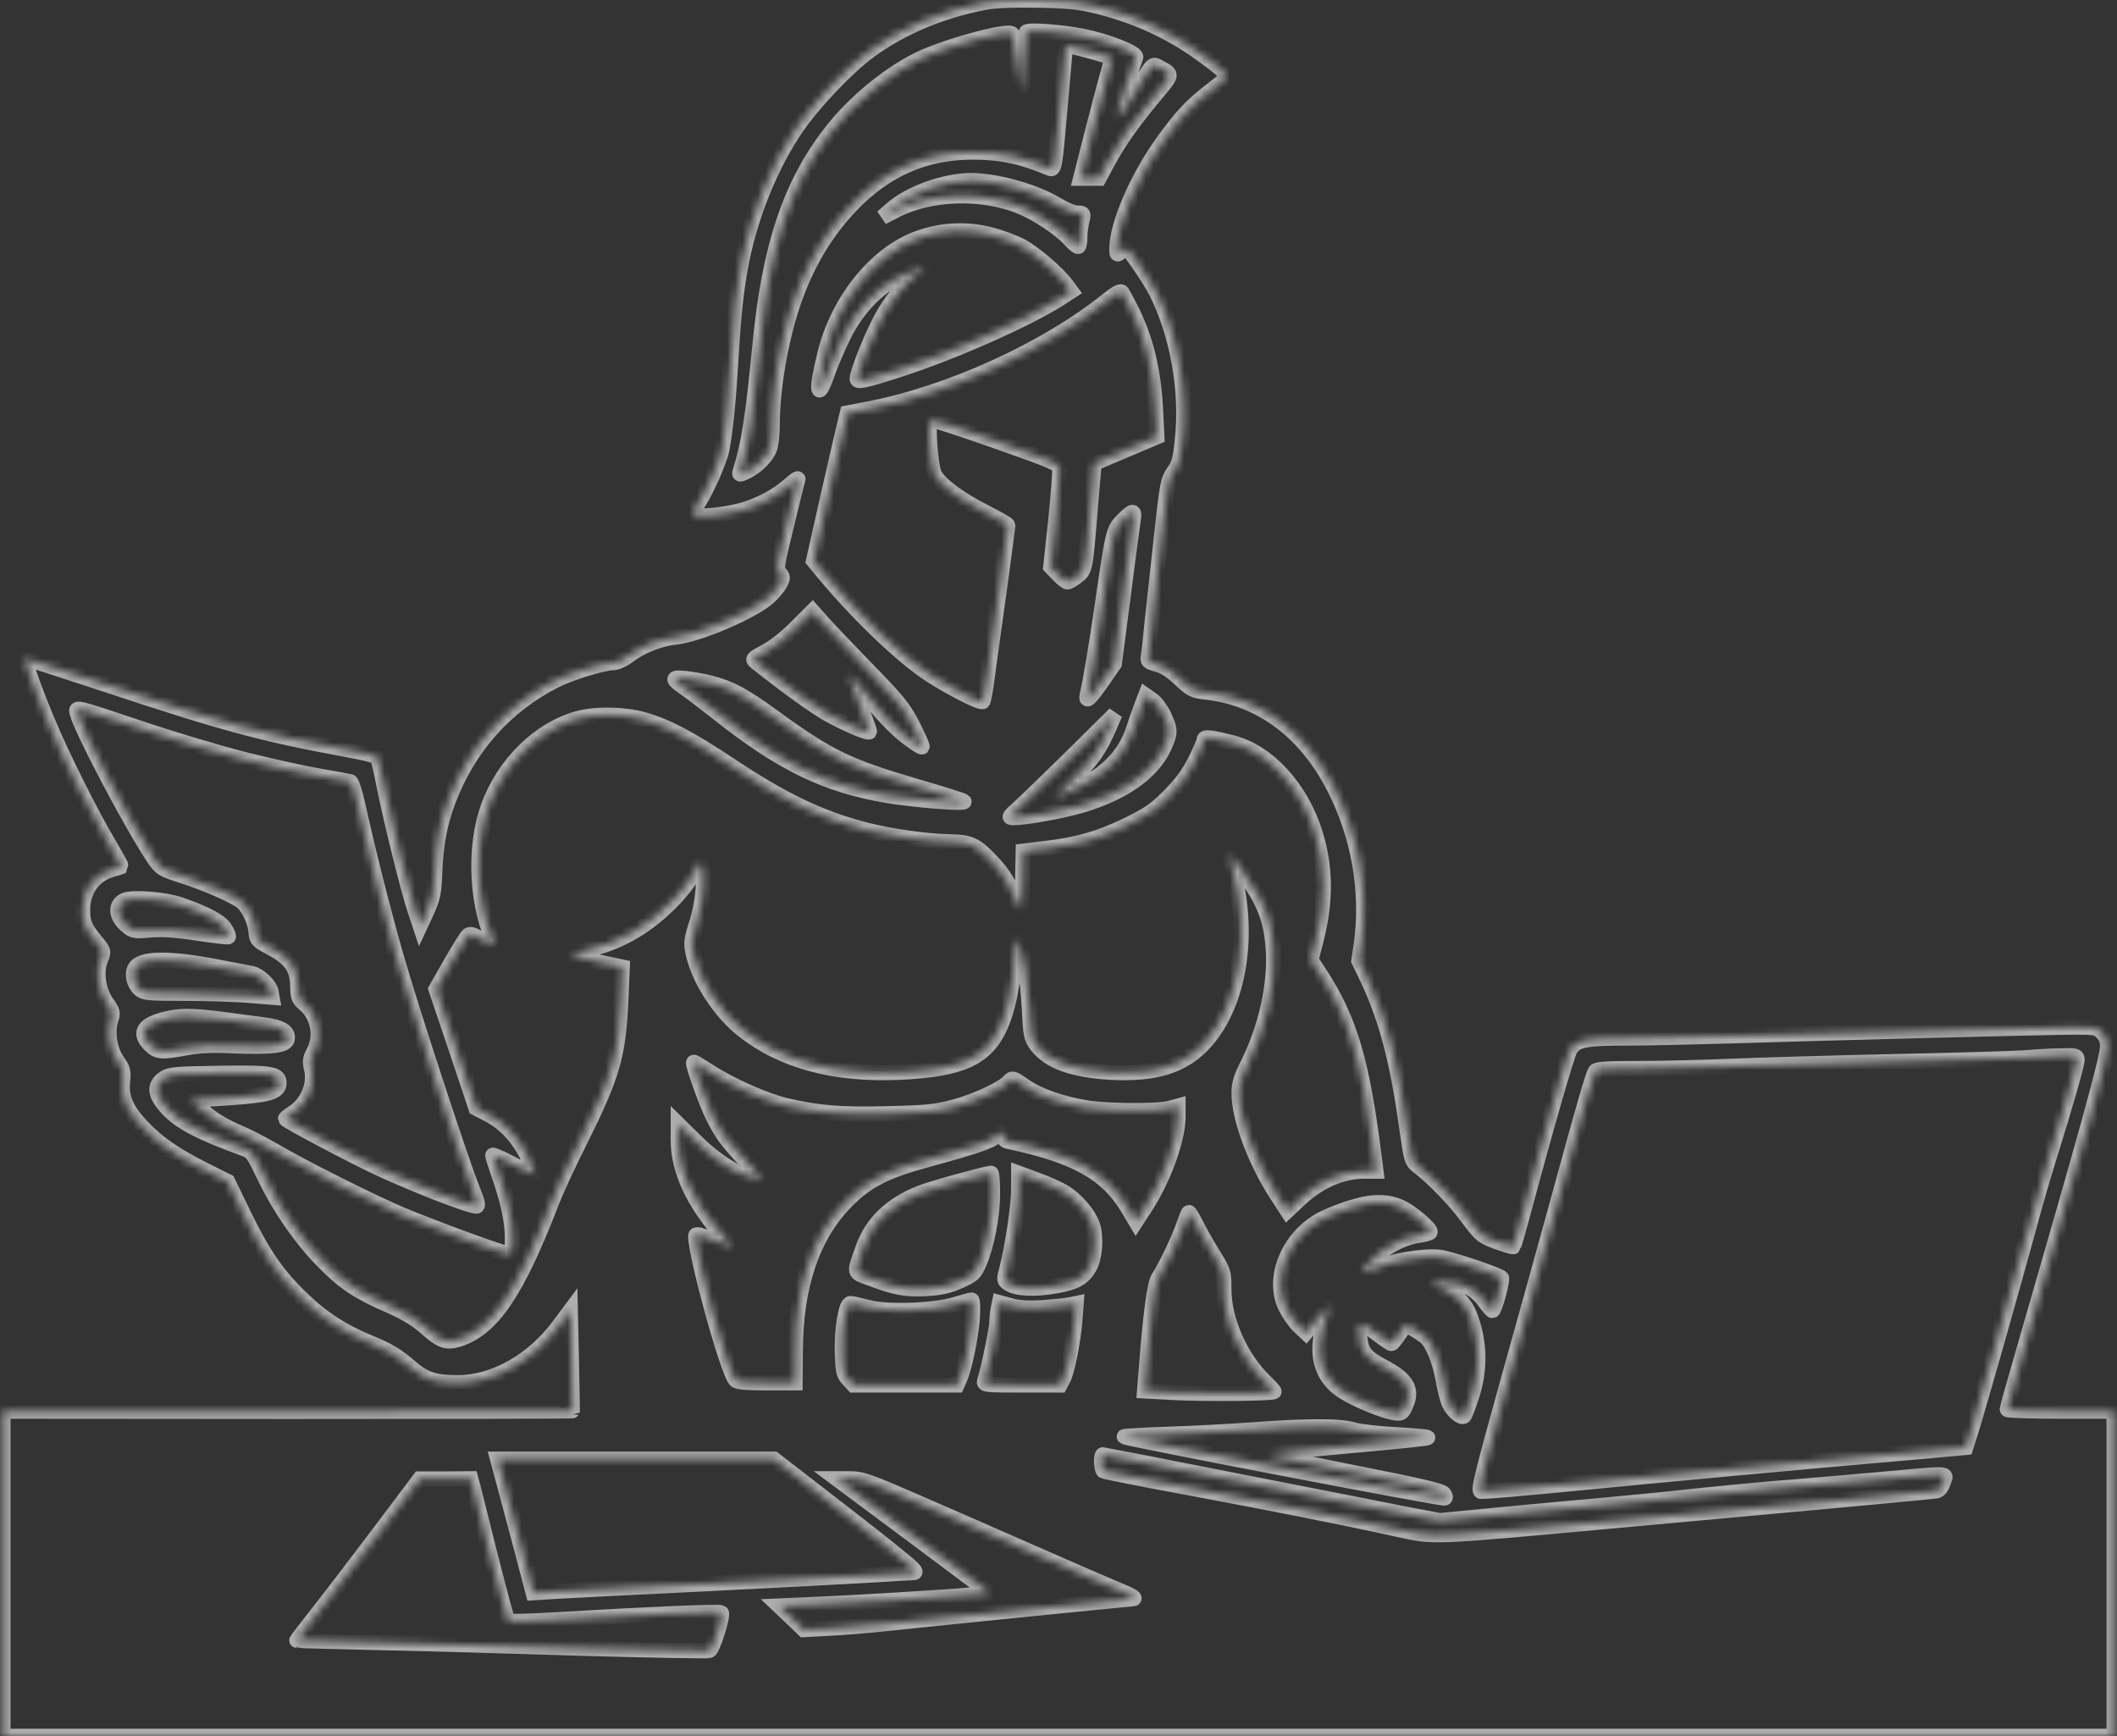 <svg width="278" height="228" viewBox="0 0 278 228" fill="none" xmlns="http://www.w3.org/2000/svg">
<rect x="0" y="0" width="278" height="228" fill="#333333" stroke="none"/>
<mask id="path-1-inside-1_249_2067" fill="white">
<path d="M129.332 0.304C123.573 1.392 118.329 3.628 114.145 6.694C111.136 8.929 106.867 13.428 104.574 16.752C101.279 21.595 98.671 27.956 97.41 34.174C96.694 37.756 96.321 41.109 95.949 47.614C95.634 52.944 95.261 56.44 94.803 58.961C94.487 60.537 92.739 64.52 91.565 66.24C91.163 66.842 90.906 67.472 90.991 67.615C91.221 67.988 94.917 67.673 97.181 67.071C99.531 66.469 102.024 65.151 103.629 63.718C104.345 63.059 104.861 62.715 104.775 62.944C104.689 63.174 104.001 65.925 103.256 69.048C101.938 74.407 101.909 74.722 102.368 75.238C102.826 75.753 102.826 75.868 102.425 76.642C102.167 77.129 101.451 77.96 100.792 78.533C98.556 80.424 91.622 83.376 88.642 83.662C86.665 83.863 84.143 84.866 82.624 86.041C81.85 86.614 80.991 87.015 80.504 87.015C79.243 87.015 74.916 88.333 72.939 89.336C66.348 92.66 61.505 98.133 58.84 105.183C57.751 108.105 57.235 110.828 57.092 114.41C56.977 117.247 56.863 117.82 56.089 119.568L55.172 121.545L54.513 119.568C53.682 117.132 51.218 107.246 50.387 102.89C50.043 101.142 49.67 99.566 49.556 99.394C49.47 99.251 47.521 98.764 45.229 98.363C34.511 96.385 29.439 95.039 13.822 89.852C8.12 87.989 3.392 86.442 3.306 86.442C3.048 86.442 4.624 90.912 6.257 94.752C8.148 99.308 11.988 106.959 14.252 110.77C15.226 112.404 15.971 113.779 15.943 113.808C15.885 113.837 15.312 114.008 14.682 114.18C12.303 114.868 10.871 116.845 10.842 119.453C10.842 121.172 11.1 121.803 12.504 123.522C13.65 124.898 13.65 124.898 13.22 125.958C12.533 127.563 12.877 130.056 13.994 131.66C14.825 132.835 14.854 133.007 14.539 133.924C14.023 135.557 14.395 137.907 15.398 139.311C16.172 140.4 16.229 140.658 16.086 142.091C15.885 144.125 16.602 145.787 18.636 147.937C20.671 150.086 22.935 151.662 26.746 153.582L29.898 155.158L31.818 159.112C34.425 164.528 36.26 167.222 39.354 170.259C42.105 172.981 44.885 174.815 48.524 176.306C50.988 177.308 52.106 177.968 54.054 179.658C55.803 181.148 57.178 181.578 60.072 181.578C64.858 181.578 69.93 178.741 73.397 174.099L74.887 172.093L75.03 178.627C75.116 182.209 75.145 185.189 75.145 185.246C75.116 185.303 58.295 185.332 37.75 185.332L0.383 185.303V206.652V228H139.018H277.625V206.652V185.303H270.604C266.736 185.303 263.583 185.189 263.583 185.074C263.583 184.931 264.5 181.693 265.618 177.824C274.501 147.134 276.765 138.91 276.765 137.363C276.765 136.589 276.564 136.073 276.049 135.586C275.418 134.927 275.16 134.87 272.409 134.87C268.971 134.87 240.143 135.615 227.478 136.016C222.663 136.159 216.445 136.302 213.637 136.302C208.135 136.302 206.96 136.532 206.186 137.793C205.785 138.423 202.948 148.252 200.14 158.768C199.424 161.405 198.793 163.64 198.736 163.697C198.679 163.754 197.704 163.468 196.587 163.067C194.61 162.322 194.466 162.207 192.69 159.829C190.97 157.508 188.363 154.814 186.3 153.209C185.383 152.493 185.354 152.407 184.752 148.194C183.549 139.455 182.116 134.01 179.737 128.852L178.448 126.158L178.763 124.038C179.737 117.017 178.448 109.71 175.124 103.263C171.37 96.013 165.524 91.686 158.418 90.883C156.67 90.683 156.469 90.568 154.922 89.135C153.804 88.075 152.916 87.502 151.999 87.244C150.738 86.9 150.681 86.843 150.824 86.012C150.91 85.554 151.111 83.806 151.254 82.144C151.426 80.482 151.97 75.524 152.457 71.111C153.288 63.431 153.374 63.03 154.148 61.941C154.836 60.967 155.008 60.337 155.266 57.786C155.982 51.368 154.635 43.86 151.827 38.301C150.939 36.581 148.188 32.57 147.901 32.57C147.787 32.57 147.471 32.77 147.185 33.057C146.698 33.487 146.669 33.487 146.669 32.656C146.669 29.503 149.334 23.343 152.687 18.672C155.18 15.233 156.469 13.829 159.22 11.737C161.656 9.846 161.713 10.046 158.103 7.353C154.005 4.315 149.506 2.195 144.319 0.877C141.826 0.246 140.565 0.103 136.353 0.017C132.943 -0.04 130.708 0.046 129.332 0.304ZM142.227 4.774C145.408 5.404 149.334 6.952 149.133 7.525C149.047 7.725 148.532 9.244 147.987 10.849C146.153 16.379 146.297 16.666 148.933 12.367C151.54 8.069 151.283 8.356 152.286 8.872C154.005 9.817 154.034 9.674 151.626 12.539C148.732 16.007 146.956 18.528 145.494 21.222L144.319 23.4H143.116H141.912L143.574 16.866C144.491 13.284 145.437 9.76 145.666 9.015C145.867 8.27 145.981 7.611 145.867 7.525C145.437 7.295 140.05 5.834 139.964 5.949C139.906 6.006 139.591 9.416 139.247 13.514C138.502 22.11 138.474 22.368 137.814 22.082C134.147 20.534 131.367 19.961 127.67 19.961C121.452 19.99 116.323 22.225 111.824 26.896C107.382 31.509 104.374 37.412 102.74 44.891C101.881 48.645 101.393 52.772 101.393 55.895C101.393 57.07 101.25 58.388 101.078 58.847C100.677 59.936 99.474 61.168 98.155 61.855C97.095 62.371 97.066 62.371 97.21 61.884C98.327 58.331 98.843 55.093 99.817 45.178C101.05 32.455 103.743 24.346 109.016 17.497C112.139 13.399 117.097 9.387 121.252 7.525C125.235 5.777 132.513 3.857 132.914 4.487C133.029 4.659 133.344 6.436 133.602 8.442C133.86 10.419 134.118 12.11 134.175 12.138C134.233 12.195 134.347 10.476 134.433 8.327C134.548 6.178 134.691 4.344 134.777 4.229C134.978 3.885 139.391 4.201 142.227 4.774ZM130.995 24.088C133.946 24.661 136.983 25.75 138.961 26.982C139.878 27.526 140.967 27.985 141.454 27.985C142.285 27.985 142.313 28.013 142.056 29.045C141.912 29.647 141.798 30.592 141.798 31.166C141.798 31.739 141.712 32.254 141.626 32.34C141.54 32.455 140.995 32.025 140.451 31.395C139.247 30.077 136.238 28.042 134.147 27.182C129.046 25.033 122.054 25.262 117.469 27.698L115.864 28.529L117.011 27.526C119.389 25.406 123.888 23.772 127.384 23.715C128.186 23.686 129.82 23.858 130.995 24.088ZM130.163 30.85C131.396 31.166 133.172 31.825 134.147 32.34C135.895 33.286 139.018 35.98 140.078 37.47L140.651 38.243L139.018 39.304C134.691 42.026 125.063 46.296 118.014 48.559C113.572 49.992 112.569 50.193 112.569 49.763C112.569 48.961 114.202 44.806 115.521 42.227C116.867 39.533 119.274 36.639 121.022 35.492C122.111 34.776 120.019 35.407 118.014 36.381C115.148 37.785 112.454 40.65 110.792 44.032C110.047 45.522 109.102 47.757 108.672 48.961C107.325 52.886 107.096 51.396 108.328 46.468C110.047 39.447 115.062 33.257 120.593 31.28C123.716 30.163 126.925 30.019 130.163 30.85ZM148.503 40.593C150.48 44.49 151.483 48.617 151.741 53.918L151.913 57.357L147.787 59.105L143.66 60.853L143.173 66.698C142.514 74.836 142.514 74.836 141.396 75.696C140.881 76.097 140.336 76.412 140.193 76.412C140.021 76.412 139.477 75.983 138.961 75.438L137.986 74.435L138.646 68.332C138.989 64.95 139.219 61.884 139.161 61.512C139.075 60.881 138.33 60.566 130.765 57.901C126.209 56.296 122.341 55.035 122.197 55.121C121.767 55.408 122.169 61.282 122.713 62.314C123.401 63.632 125.98 65.552 129.39 67.271C131.023 68.102 132.341 68.847 132.341 68.991C132.341 69.105 131.826 73.002 131.195 77.616C130.536 82.23 129.848 87.359 129.619 88.992C129.418 90.626 129.161 92.03 129.046 92.116C128.817 92.374 124.805 90.339 122.169 88.62C118.386 86.155 112.655 80.653 108.041 75.094L106.838 73.633L108.701 65.352C109.732 60.795 110.735 56.44 110.936 55.666L111.28 54.233L113.859 53.746C124.69 51.683 137.385 45.894 145.523 39.332C146.612 38.473 147.156 38.186 147.328 38.387C147.443 38.587 147.987 39.562 148.503 40.593ZM148.818 68.16C148.732 68.675 148.13 73.174 147.5 78.132L146.325 87.158L144.892 89.222C143.173 91.715 142.543 92.316 142.772 91.285C143.288 88.964 143.918 85.181 144.806 79.135C146.182 69.678 146.211 69.593 147.443 68.303C148.732 67.013 149.019 66.956 148.818 68.16ZM113.715 87.731C117.985 92.116 118.615 92.889 119.848 95.268C120.593 96.758 121.166 98.019 121.08 98.076C121.022 98.162 120.163 97.618 119.188 96.873C117.44 95.554 115.492 93.463 112.856 90.081C112.139 89.193 111.537 88.534 111.48 88.677C111.451 88.792 112.053 90.511 112.856 92.46C113.629 94.408 114.231 96.041 114.174 96.099C113.973 96.328 110.878 94.981 108.701 93.749C106.809 92.66 103.772 90.482 99.33 86.986C98.757 86.528 98.786 86.499 100.562 85.554C101.68 84.952 103.227 83.748 104.545 82.401L106.695 80.252L107.841 81.542C108.443 82.258 111.108 85.038 113.715 87.731ZM93.456 89.737C95.949 90.396 97.725 91.342 101.537 94.122C108.729 99.365 111.251 100.598 120.105 103.205C123.573 104.208 126.496 105.125 126.582 105.24C126.897 105.584 120.22 105.068 116.581 104.466C108.529 103.119 102.712 100.311 94.516 93.835C92.854 92.517 90.906 91.027 90.16 90.511C88.126 89.107 88.126 88.906 90.103 89.107C91.02 89.222 92.539 89.479 93.456 89.737ZM152.859 94.007C153.718 95.841 153.718 96.242 152.83 98.162C151.283 101.486 147.414 104.18 141.912 105.784C139.419 106.501 134.72 107.36 133.144 107.36C132.399 107.36 132.427 107.303 133.86 106.014C134.691 105.269 137.843 102.202 140.881 99.222L146.411 93.749L145.666 95.468C144.348 98.477 143.488 99.709 140.909 102.26C139.534 103.664 138.445 104.781 138.531 104.781C138.588 104.781 139.878 104.208 141.339 103.521C145.322 101.658 147.729 99.165 148.847 95.784C149.105 94.981 149.563 93.634 149.878 92.803L150.452 91.313L151.311 91.915C151.798 92.259 152.486 93.205 152.859 94.007ZM32.19 99.767C35.514 100.598 39.899 101.572 41.933 101.916C43.996 102.26 45.802 102.604 46.002 102.661C46.174 102.69 46.604 104.008 46.948 105.555C48.381 112.031 50.243 119.367 51.963 125.413C53.883 132.176 60.617 152.722 62.078 156.275C62.68 157.765 62.823 158.367 62.565 158.367C61.591 158.367 54.656 155.674 49.642 153.352C46.432 151.862 37.492 147.134 37.492 146.905C37.492 146.819 37.95 146.475 38.495 146.103C40.386 144.899 41.389 142.492 40.93 140.4C40.672 139.369 40.73 138.996 41.217 138.108C42.306 136.045 41.79 133.351 39.985 131.832C39.211 131.173 39.125 130.915 39.096 129.454C39.068 127.133 38.151 125.843 35.629 124.496C33.795 123.522 33.709 123.436 33.623 122.347C33.537 121.058 32.678 119.224 31.846 118.479C31.015 117.734 27.204 116.043 23.995 115.011C21.244 114.123 21.129 114.037 20.184 112.662C17.29 108.335 10.642 95.755 10.126 93.577C9.925 92.803 9.954 92.803 18.063 95.526C22.534 97.044 28.895 98.936 32.19 99.767ZM84.487 94.494C87.467 95.325 90.476 96.901 95.806 100.426C102.941 105.183 107.898 107.532 113.944 109.051C116.982 109.825 121.71 110.484 124.604 110.541C127.499 110.598 128.129 110.885 130.45 113.378C131.797 114.839 132.571 116.129 133.946 119.252C134.118 119.625 134.233 118.45 134.29 115.785L134.376 111.773L137.241 111.429C141.597 110.914 144.463 110.083 148.102 108.306C150.91 106.931 151.712 106.357 153.546 104.524C155.122 102.919 156.039 101.715 156.928 99.967C157.587 98.649 158.131 97.388 158.131 97.159C158.131 96.729 158.848 96.787 161.799 97.532C166.499 98.707 170.883 103.492 172.717 109.481C174.121 114.008 174.121 118.565 172.717 123.837L172.144 126.044L173.462 128.078C177.273 133.981 178.906 139.569 180.454 151.977L180.683 153.782H179.193C176.184 153.782 173.147 155.1 170.539 157.593L169.049 158.998L167.702 156.934C164.808 152.464 162.716 146.848 162.716 143.552C162.716 142.349 162.945 141.546 163.834 139.798C166.241 134.984 167.502 129.339 167.215 124.726C167.014 121.86 166.613 120.284 165.438 117.934C164.751 116.587 161.713 112.232 161.455 112.232C161.398 112.232 161.599 113.034 161.856 114.037C164.235 122.634 162.773 131.832 158.217 136.876C155.409 139.97 151.712 141.117 145.809 140.801C140.795 140.486 137.786 139.397 136.152 137.277C135.436 136.302 135.35 135.987 135.178 132.463C134.978 128.737 134.433 125.471 133.745 123.837C133.402 123.064 133.373 123.264 133.172 126.158C132.914 129.884 132.313 132.663 131.31 134.87C129.447 138.967 126.18 140.429 118.128 140.801C109.56 141.174 102.74 139.34 97.611 135.3C94.573 132.921 91.823 128.709 91.049 125.27C90.734 123.809 90.762 123.522 91.536 121.058C92.367 118.364 92.653 114.811 92.138 113.55C91.966 113.092 91.794 113.263 91.163 114.524C90.762 115.355 89.645 116.845 88.699 117.848C85.289 121.516 81.392 123.809 77.094 124.726C75.718 125.012 74.858 125.327 75.088 125.442C75.288 125.557 76.864 125.958 78.584 126.33L81.707 126.989L81.535 131.001C81.22 138.595 80.475 141.145 76.177 149.771C74.629 152.837 72.967 156.447 72.451 157.794C67.867 169.743 64.571 174.558 60.101 175.904C58.611 176.334 57.866 176.076 55.917 174.328C54.714 173.268 53.367 172.437 51.39 171.549C46.977 169.629 45.286 168.511 42.506 165.703C39.526 162.694 36.632 158.51 34.597 154.212C33.193 151.318 33.136 151.232 31.818 150.745C26.173 148.682 23.565 147.306 21.932 145.501C20.27 143.667 20.184 142.492 21.616 141.546C22.333 141.088 23.221 141.031 28.694 140.945C35.572 140.83 36.632 141.002 36.632 142.205C36.632 143.409 35.285 143.81 29.927 144.154L25.084 144.469L26.259 145.53C27.806 146.934 29.296 147.851 31.474 148.768C32.448 149.169 34.511 150.229 36.03 151.117C40.013 153.438 48.524 157.708 52.622 159.456C56.691 161.175 66.204 164.671 66.864 164.671C67.207 164.671 67.293 164.27 67.293 162.58C67.293 160.373 66.72 157.651 65.459 154.098C65.058 152.923 64.714 151.862 64.714 151.719C64.714 151.604 65.947 152.149 67.465 152.951C68.955 153.754 70.245 154.355 70.302 154.298C70.359 154.241 69.93 153.152 69.299 151.891C68.038 149.312 66.233 147.392 63.941 146.246L62.508 145.501L59.9 137.707L57.264 129.884L59.155 126.56C60.187 124.754 61.218 123.092 61.419 122.892C61.706 122.576 62.049 122.662 63.282 123.407C64.113 123.895 64.829 124.238 64.886 124.181C64.944 124.124 64.829 123.637 64.6 123.092C62.508 118.106 62.307 110.885 64.141 105.899C66.176 100.283 70.847 95.726 75.919 94.351C78.24 93.72 81.965 93.778 84.487 94.494ZM23.737 118.823C27.09 119.997 29.01 121.029 29.554 121.975C29.869 122.462 30.041 122.92 29.984 123.006C29.898 123.064 28.064 122.863 25.858 122.519C23.021 122.089 21.244 121.975 19.697 122.118C17.633 122.29 17.462 122.261 16.631 121.545C15.198 120.341 15.083 118.794 16.373 118.221C17.462 117.762 21.703 118.106 23.737 118.823ZM28.608 126.989C30.729 127.391 32.764 127.792 33.107 127.849C34.053 128.078 35.4 129.339 35.572 130.17L35.715 130.944L32.506 130.686C30.758 130.543 26.975 130.428 24.138 130.428C19.467 130.428 18.866 130.371 18.35 129.884C17.605 129.225 17.29 127.906 17.719 127.161C18.436 125.786 22.132 125.729 28.608 126.989ZM29.038 133.838C30.786 134.067 33.193 134.383 34.425 134.554C36.861 134.841 37.864 135.414 37.721 136.417C37.606 137.277 35.801 137.506 30.872 137.334C27.749 137.191 26.115 137.277 24.425 137.592C21.215 138.194 20.671 138.165 19.697 137.191C18.206 135.672 18.78 134.612 21.445 133.895C23.479 133.351 25.17 133.351 29.038 133.838ZM272.753 139.139C272.753 139.798 271.263 144.956 269.315 151.203C268.541 153.639 267.108 158.539 266.162 162.092C264.157 169.428 260.231 183.24 258.999 187.338L258.139 190.06L252.494 190.576C238.166 191.808 217.419 193.728 206.702 194.788C200.255 195.419 194.753 195.877 194.495 195.849C194.094 195.763 194.61 193.671 197.848 182.008C199.968 174.443 202.862 163.984 204.295 158.797C207.963 145.329 209.195 141.088 209.511 140.658C209.711 140.4 211.259 140.314 215.414 140.314C218.508 140.314 223.81 140.171 227.191 140.028C230.572 139.884 240 139.598 248.109 139.426C256.219 139.254 264.214 139.025 265.876 138.91C267.538 138.767 269.744 138.652 270.833 138.652C272.553 138.595 272.753 138.652 272.753 139.139ZM93.341 140.83C96.064 142.578 100.591 144.555 103.113 145.157C107.411 146.16 110.334 146.418 116.552 146.246C121.681 146.131 122.828 146.017 125.235 145.386C128.072 144.641 131.596 143.008 132.485 142.034C132.943 141.518 133.029 141.546 134.576 142.635C136.382 143.896 139.419 144.956 142.801 145.501C145.609 145.931 152.171 145.959 153.632 145.53L154.693 145.243V146.59C154.693 149.599 152.801 154.814 150.337 158.596L149.162 160.402L148.073 158.568C145.351 154.04 141.11 151.69 132.427 149.885C131.997 149.799 131.768 149.541 131.768 149.197C131.768 148.481 131.424 148.481 130.765 149.197C130.192 149.828 128.014 150.573 122.025 152.206C116.352 153.725 113.859 154.986 111.165 157.708C106.695 162.236 104.46 168.769 104.431 177.48L104.402 181.578H100.648C97.983 181.578 96.78 181.463 96.579 181.206C95.49 179.916 91.364 164.901 91.364 162.322C91.364 161.978 91.737 162.064 94.344 163.067L96.293 163.812L94.803 162.15C91.106 158.023 89.072 153.668 89.072 149.771V147.621L91.307 149.828C93.685 152.178 96.235 153.897 98.098 154.384C98.728 154.556 99.502 154.757 99.817 154.843C100.161 154.929 99.502 154.069 98.213 152.751C95.519 149.914 94.803 148.968 93.57 146.475C92.768 144.842 91.077 140.171 91.077 139.569C91.077 139.397 91.163 139.455 93.341 140.83ZM130.335 156.705C130.335 159.657 129.59 163.497 128.587 165.846C127.986 167.222 127.785 167.394 126.066 168.196C124.576 168.855 123.63 169.084 121.681 169.199C118.959 169.342 117.584 169.113 114.374 167.881C112.025 167.021 112.111 167.365 113.343 163.869C114.489 160.602 117.011 158.167 120.879 156.648C122.197 156.103 129.39 154.126 130.135 154.069C130.249 154.069 130.335 155.272 130.335 156.705ZM139.648 156.505C141.368 157.508 143.087 159.542 143.517 161.089C143.975 162.694 143.746 165.244 143.03 166.448C142.199 167.852 141.225 168.397 138.617 168.855C135.923 169.342 133.488 169.228 132.485 168.569C131.826 168.139 131.826 168.081 132.227 166.591C132.972 163.726 133.774 158.339 133.774 156.189V154.069L136.095 154.929C137.385 155.387 138.989 156.103 139.648 156.505ZM184.208 158.654C185.555 159.341 187.99 161.462 187.79 161.806C187.732 161.92 187.073 162.092 186.328 162.207C184.265 162.465 181.6 163.898 180.081 165.531C179.308 166.333 178.763 167.05 178.82 167.136C178.906 167.193 179.652 166.935 180.511 166.563C182.603 165.588 187.016 164.843 189.051 165.101C190.455 165.273 196.616 167.336 197.16 167.795C197.389 167.995 196.243 172.122 195.985 172.093C195.899 172.093 195.412 171.549 194.954 170.89C193.75 169.199 192.031 168.397 189.652 168.397H187.79L189.509 169.256C191.83 170.431 192.661 171.405 193.406 173.898C194.323 176.936 194.294 180.145 193.263 183.297C192.833 184.644 192.375 185.819 192.26 185.934C191.973 186.278 190.856 185.389 190.369 184.415C190.111 183.957 189.738 182.495 189.509 181.12C189.051 178.598 188.105 176.334 187.188 175.532C186.873 175.303 186.185 174.815 185.612 174.5L184.58 173.927L183.749 175.159C183.291 175.847 182.832 176.42 182.718 176.42C182.603 176.42 181.657 175.79 180.626 174.987C178.534 173.383 178.305 173.469 178.563 175.704C178.763 177.538 179.336 178.254 181.629 179.458C184.724 181.091 185.555 182.438 184.609 184.501C184.122 185.619 184.064 185.647 182.947 185.475C181.514 185.217 178.075 183.813 176.385 182.724C173.433 180.862 172.602 177.652 173.978 173.555C174.379 172.38 174.665 171.377 174.637 171.348C174.637 171.319 173.892 172.122 173.032 173.153L171.485 174.987L170.51 174.07C169.995 173.555 169.221 172.437 168.82 171.606C166.957 167.766 169.278 162.293 173.72 160.029C174.694 159.542 176.499 158.826 177.76 158.482C180.454 157.679 182.402 157.737 184.208 158.654ZM157.071 160.803C157.501 161.663 158.475 163.411 159.277 164.7C160.682 166.964 160.71 167.05 160.71 169.256C160.71 173.411 162.917 178.34 166.126 181.435C166.757 182.037 167.301 182.638 167.301 182.724C167.301 182.982 157.988 183.068 153.948 182.839L150.308 182.638L150.509 180.174C151.025 173.067 151.626 168.511 152.114 167.823C152.945 166.62 154.865 162.608 155.438 160.889C155.753 159.972 156.039 159.227 156.125 159.227C156.211 159.227 156.641 159.943 157.071 160.803ZM127.67 173.182C127.47 175.732 126.639 179.716 126.008 181.091L125.665 181.865H118.873H112.082L111.394 181.12C110.792 180.461 110.706 180.088 110.62 177.767C110.506 174.586 111.108 171.09 111.709 171.176C111.939 171.176 112.97 171.434 114.002 171.692C116.495 172.351 122.713 172.15 125.464 171.291C126.496 171.004 127.441 170.718 127.584 170.718C127.728 170.689 127.756 171.749 127.67 173.182ZM136.926 171.721C138.416 171.606 140.021 171.463 140.479 171.348L141.31 171.176L141.139 173.44C140.909 176.191 140.164 180.002 139.62 181.062L139.19 181.865H134.175C129.418 181.865 129.161 181.836 129.304 181.349C129.791 179.887 130.909 174.443 130.909 173.669C130.909 173.182 130.995 172.38 131.08 171.921L131.252 171.062L132.714 171.463C133.774 171.749 135.006 171.835 136.926 171.721ZM177.76 187.768C178.563 187.997 180.998 188.283 183.262 188.398C185.497 188.513 187.388 188.685 187.474 188.771C187.56 188.857 184.236 189.2 180.11 189.573C170.167 190.461 166.212 190.92 166.728 191.12C166.957 191.206 172.115 192.267 178.19 193.47C186.357 195.075 189.308 195.763 189.595 196.135C189.796 196.393 189.853 196.651 189.71 196.708C189.28 196.851 147.901 188.914 147.643 188.656C147.586 188.599 150.194 188.455 153.46 188.341C156.756 188.226 161.685 187.968 164.435 187.768C171.771 187.223 176.041 187.223 177.76 187.768ZM162.401 194.473C171.943 196.336 181.858 198.284 184.408 198.8L189.079 199.688L196.73 198.943C200.971 198.542 207.39 197.94 211.001 197.625C214.64 197.281 219.798 196.794 222.463 196.479C225.156 196.192 229.856 195.734 232.922 195.476C235.988 195.247 242.063 194.702 246.419 194.33C256.506 193.413 255.589 193.384 255.187 194.616C254.987 195.275 254.672 195.677 254.299 195.763C253.955 195.82 248.597 196.336 242.378 196.909C236.16 197.482 222.606 198.714 212.29 199.66C187.503 201.924 188.449 201.895 183.491 200.806C175.926 199.144 166.871 197.367 156.011 195.333C150.05 194.244 145.064 193.241 144.921 193.155C144.635 192.983 144.549 191.034 144.835 191.034C144.921 191.034 152.83 192.582 162.401 194.473ZM107.44 196.106C110.649 198.571 114.947 201.924 116.982 203.557C120.191 206.136 120.564 206.508 119.848 206.508C119.389 206.508 117.154 206.652 114.861 206.795C112.569 206.938 102.769 207.454 93.083 207.941C83.398 208.4 74.228 208.887 72.738 208.973L70.016 209.145L68.526 203.471C67.695 200.319 66.634 196.393 66.176 194.674L65.345 191.608H83.484H101.623L107.44 196.106ZM62.107 195.247C62.25 195.849 63.31 200.004 64.428 204.503C65.574 209.001 66.577 212.755 66.692 212.87C66.778 212.985 69.901 212.899 73.598 212.669C84.745 212.01 94.516 211.58 94.717 211.781C95.003 212.068 93.599 216.595 93.141 216.738C92.911 216.824 85.289 216.681 76.205 216.423C67.121 216.137 55.057 215.793 49.384 215.678C43.71 215.535 39.039 215.42 38.982 215.392C38.953 215.392 40.013 214.016 41.36 212.297C42.707 210.606 46.346 205.849 49.47 201.723L55.115 194.215H58.468L61.82 194.187L62.107 195.247ZM120.191 197.167C123.945 198.8 130.966 201.866 135.78 203.987C140.594 206.107 145.437 208.199 146.526 208.658C148.675 209.517 149.363 209.947 148.646 209.947C148.216 209.947 123.2 212.469 115.893 213.242C113.687 213.472 110.477 213.73 108.729 213.816L105.548 213.987L103.944 212.44L102.31 210.893L106.953 210.692C111.824 210.491 123.802 209.775 127.728 209.431L130.049 209.231L119.962 201.694L109.875 194.187H111.595C113.171 194.187 114.002 194.473 120.191 197.167Z"/>
</mask>
<path d="M129.332 0.304C123.573 1.392 118.329 3.628 114.145 6.694C111.136 8.929 106.867 13.428 104.574 16.752C101.279 21.595 98.671 27.956 97.41 34.174C96.694 37.756 96.321 41.109 95.949 47.614C95.634 52.944 95.261 56.44 94.803 58.961C94.487 60.537 92.739 64.52 91.565 66.24C91.163 66.842 90.906 67.472 90.991 67.615C91.221 67.988 94.917 67.673 97.181 67.071C99.531 66.469 102.024 65.151 103.629 63.718C104.345 63.059 104.861 62.715 104.775 62.944C104.689 63.174 104.001 65.925 103.256 69.048C101.938 74.407 101.909 74.722 102.368 75.238C102.826 75.753 102.826 75.868 102.425 76.642C102.167 77.129 101.451 77.96 100.792 78.533C98.556 80.424 91.622 83.376 88.642 83.662C86.665 83.863 84.143 84.866 82.624 86.041C81.85 86.614 80.991 87.015 80.504 87.015C79.243 87.015 74.916 88.333 72.939 89.336C66.348 92.66 61.505 98.133 58.84 105.183C57.751 108.105 57.235 110.828 57.092 114.41C56.977 117.247 56.863 117.82 56.089 119.568L55.172 121.545L54.513 119.568C53.682 117.132 51.218 107.246 50.387 102.89C50.043 101.142 49.67 99.566 49.556 99.394C49.47 99.251 47.521 98.764 45.229 98.363C34.511 96.385 29.439 95.039 13.822 89.852C8.12 87.989 3.392 86.442 3.306 86.442C3.048 86.442 4.624 90.912 6.257 94.752C8.148 99.308 11.988 106.959 14.252 110.77C15.226 112.404 15.971 113.779 15.943 113.808C15.885 113.837 15.312 114.008 14.682 114.18C12.303 114.868 10.871 116.845 10.842 119.453C10.842 121.172 11.1 121.803 12.504 123.522C13.65 124.898 13.65 124.898 13.22 125.958C12.533 127.563 12.877 130.056 13.994 131.66C14.825 132.835 14.854 133.007 14.539 133.924C14.023 135.557 14.395 137.907 15.398 139.311C16.172 140.4 16.229 140.658 16.086 142.091C15.885 144.125 16.602 145.787 18.636 147.937C20.671 150.086 22.935 151.662 26.746 153.582L29.898 155.158L31.818 159.112C34.425 164.528 36.26 167.222 39.354 170.259C42.105 172.981 44.885 174.815 48.524 176.306C50.988 177.308 52.106 177.968 54.054 179.658C55.803 181.148 57.178 181.578 60.072 181.578C64.858 181.578 69.93 178.741 73.397 174.099L74.887 172.093L75.03 178.627C75.116 182.209 75.145 185.189 75.145 185.246C75.116 185.303 58.295 185.332 37.75 185.332L0.383 185.303V206.652V228H139.018H277.625V206.652V185.303H270.604C266.736 185.303 263.583 185.189 263.583 185.074C263.583 184.931 264.5 181.693 265.618 177.824C274.501 147.134 276.765 138.91 276.765 137.363C276.765 136.589 276.564 136.073 276.049 135.586C275.418 134.927 275.16 134.87 272.409 134.87C268.971 134.87 240.143 135.615 227.478 136.016C222.663 136.159 216.445 136.302 213.637 136.302C208.135 136.302 206.96 136.532 206.186 137.793C205.785 138.423 202.948 148.252 200.14 158.768C199.424 161.405 198.793 163.64 198.736 163.697C198.679 163.754 197.704 163.468 196.587 163.067C194.61 162.322 194.466 162.207 192.69 159.829C190.97 157.508 188.363 154.814 186.3 153.209C185.383 152.493 185.354 152.407 184.752 148.194C183.549 139.455 182.116 134.01 179.737 128.852L178.448 126.158L178.763 124.038C179.737 117.017 178.448 109.71 175.124 103.263C171.37 96.013 165.524 91.686 158.418 90.883C156.67 90.683 156.469 90.568 154.922 89.135C153.804 88.075 152.916 87.502 151.999 87.244C150.738 86.9 150.681 86.843 150.824 86.012C150.91 85.554 151.111 83.806 151.254 82.144C151.426 80.482 151.97 75.524 152.457 71.111C153.288 63.431 153.374 63.03 154.148 61.941C154.836 60.967 155.008 60.337 155.266 57.786C155.982 51.368 154.635 43.86 151.827 38.301C150.939 36.581 148.188 32.57 147.901 32.57C147.787 32.57 147.471 32.77 147.185 33.057C146.698 33.487 146.669 33.487 146.669 32.656C146.669 29.503 149.334 23.343 152.687 18.672C155.18 15.233 156.469 13.829 159.22 11.737C161.656 9.846 161.713 10.046 158.103 7.353C154.005 4.315 149.506 2.195 144.319 0.877C141.826 0.246 140.565 0.103 136.353 0.017C132.943 -0.04 130.708 0.046 129.332 0.304ZM142.227 4.774C145.408 5.404 149.334 6.952 149.133 7.525C149.047 7.725 148.532 9.244 147.987 10.849C146.153 16.379 146.297 16.666 148.933 12.367C151.54 8.069 151.283 8.356 152.286 8.872C154.005 9.817 154.034 9.674 151.626 12.539C148.732 16.007 146.956 18.528 145.494 21.222L144.319 23.4H143.116H141.912L143.574 16.866C144.491 13.284 145.437 9.76 145.666 9.015C145.867 8.27 145.981 7.611 145.867 7.525C145.437 7.295 140.05 5.834 139.964 5.949C139.906 6.006 139.591 9.416 139.247 13.514C138.502 22.11 138.474 22.368 137.814 22.082C134.147 20.534 131.367 19.961 127.67 19.961C121.452 19.99 116.323 22.225 111.824 26.896C107.382 31.509 104.374 37.412 102.74 44.891C101.881 48.645 101.393 52.772 101.393 55.895C101.393 57.07 101.25 58.388 101.078 58.847C100.677 59.936 99.474 61.168 98.155 61.855C97.095 62.371 97.066 62.371 97.21 61.884C98.327 58.331 98.843 55.093 99.817 45.178C101.05 32.455 103.743 24.346 109.016 17.497C112.139 13.399 117.097 9.387 121.252 7.525C125.235 5.777 132.513 3.857 132.914 4.487C133.029 4.659 133.344 6.436 133.602 8.442C133.86 10.419 134.118 12.11 134.175 12.138C134.233 12.195 134.347 10.476 134.433 8.327C134.548 6.178 134.691 4.344 134.777 4.229C134.978 3.885 139.391 4.201 142.227 4.774ZM130.995 24.088C133.946 24.661 136.983 25.75 138.961 26.982C139.878 27.526 140.967 27.985 141.454 27.985C142.285 27.985 142.313 28.013 142.056 29.045C141.912 29.647 141.798 30.592 141.798 31.166C141.798 31.739 141.712 32.254 141.626 32.34C141.54 32.455 140.995 32.025 140.451 31.395C139.247 30.077 136.238 28.042 134.147 27.182C129.046 25.033 122.054 25.262 117.469 27.698L115.864 28.529L117.011 27.526C119.389 25.406 123.888 23.772 127.384 23.715C128.186 23.686 129.82 23.858 130.995 24.088ZM130.163 30.85C131.396 31.166 133.172 31.825 134.147 32.34C135.895 33.286 139.018 35.98 140.078 37.47L140.651 38.243L139.018 39.304C134.691 42.026 125.063 46.296 118.014 48.559C113.572 49.992 112.569 50.193 112.569 49.763C112.569 48.961 114.202 44.806 115.521 42.227C116.867 39.533 119.274 36.639 121.022 35.492C122.111 34.776 120.019 35.407 118.014 36.381C115.148 37.785 112.454 40.65 110.792 44.032C110.047 45.522 109.102 47.757 108.672 48.961C107.325 52.886 107.096 51.396 108.328 46.468C110.047 39.447 115.062 33.257 120.593 31.28C123.716 30.163 126.925 30.019 130.163 30.85ZM148.503 40.593C150.48 44.49 151.483 48.617 151.741 53.918L151.913 57.357L147.787 59.105L143.66 60.853L143.173 66.698C142.514 74.836 142.514 74.836 141.396 75.696C140.881 76.097 140.336 76.412 140.193 76.412C140.021 76.412 139.477 75.983 138.961 75.438L137.986 74.435L138.646 68.332C138.989 64.95 139.219 61.884 139.161 61.512C139.075 60.881 138.33 60.566 130.765 57.901C126.209 56.296 122.341 55.035 122.197 55.121C121.767 55.408 122.169 61.282 122.713 62.314C123.401 63.632 125.98 65.552 129.39 67.271C131.023 68.102 132.341 68.847 132.341 68.991C132.341 69.105 131.826 73.002 131.195 77.616C130.536 82.23 129.848 87.359 129.619 88.992C129.418 90.626 129.161 92.03 129.046 92.116C128.817 92.374 124.805 90.339 122.169 88.62C118.386 86.155 112.655 80.653 108.041 75.094L106.838 73.633L108.701 65.352C109.732 60.795 110.735 56.44 110.936 55.666L111.28 54.233L113.859 53.746C124.69 51.683 137.385 45.894 145.523 39.332C146.612 38.473 147.156 38.186 147.328 38.387C147.443 38.587 147.987 39.562 148.503 40.593ZM148.818 68.16C148.732 68.675 148.13 73.174 147.5 78.132L146.325 87.158L144.892 89.222C143.173 91.715 142.543 92.316 142.772 91.285C143.288 88.964 143.918 85.181 144.806 79.135C146.182 69.678 146.211 69.593 147.443 68.303C148.732 67.013 149.019 66.956 148.818 68.16ZM113.715 87.731C117.985 92.116 118.615 92.889 119.848 95.268C120.593 96.758 121.166 98.019 121.08 98.076C121.022 98.162 120.163 97.618 119.188 96.873C117.44 95.554 115.492 93.463 112.856 90.081C112.139 89.193 111.537 88.534 111.48 88.677C111.451 88.792 112.053 90.511 112.856 92.46C113.629 94.408 114.231 96.041 114.174 96.099C113.973 96.328 110.878 94.981 108.701 93.749C106.809 92.66 103.772 90.482 99.33 86.986C98.757 86.528 98.786 86.499 100.562 85.554C101.68 84.952 103.227 83.748 104.545 82.401L106.695 80.252L107.841 81.542C108.443 82.258 111.108 85.038 113.715 87.731ZM93.456 89.737C95.949 90.396 97.725 91.342 101.537 94.122C108.729 99.365 111.251 100.598 120.105 103.205C123.573 104.208 126.496 105.125 126.582 105.24C126.897 105.584 120.22 105.068 116.581 104.466C108.529 103.119 102.712 100.311 94.516 93.835C92.854 92.517 90.906 91.027 90.16 90.511C88.126 89.107 88.126 88.906 90.103 89.107C91.02 89.222 92.539 89.479 93.456 89.737ZM152.859 94.007C153.718 95.841 153.718 96.242 152.83 98.162C151.283 101.486 147.414 104.18 141.912 105.784C139.419 106.501 134.72 107.36 133.144 107.36C132.399 107.36 132.427 107.303 133.86 106.014C134.691 105.269 137.843 102.202 140.881 99.222L146.411 93.749L145.666 95.468C144.348 98.477 143.488 99.709 140.909 102.26C139.534 103.664 138.445 104.781 138.531 104.781C138.588 104.781 139.878 104.208 141.339 103.521C145.322 101.658 147.729 99.165 148.847 95.784C149.105 94.981 149.563 93.634 149.878 92.803L150.452 91.313L151.311 91.915C151.798 92.259 152.486 93.205 152.859 94.007ZM32.19 99.767C35.514 100.598 39.899 101.572 41.933 101.916C43.996 102.26 45.802 102.604 46.002 102.661C46.174 102.69 46.604 104.008 46.948 105.555C48.381 112.031 50.243 119.367 51.963 125.413C53.883 132.176 60.617 152.722 62.078 156.275C62.68 157.765 62.823 158.367 62.565 158.367C61.591 158.367 54.656 155.674 49.642 153.352C46.432 151.862 37.492 147.134 37.492 146.905C37.492 146.819 37.95 146.475 38.495 146.103C40.386 144.899 41.389 142.492 40.93 140.4C40.672 139.369 40.73 138.996 41.217 138.108C42.306 136.045 41.79 133.351 39.985 131.832C39.211 131.173 39.125 130.915 39.096 129.454C39.068 127.133 38.151 125.843 35.629 124.496C33.795 123.522 33.709 123.436 33.623 122.347C33.537 121.058 32.678 119.224 31.846 118.479C31.015 117.734 27.204 116.043 23.995 115.011C21.244 114.123 21.129 114.037 20.184 112.662C17.29 108.335 10.642 95.755 10.126 93.577C9.925 92.803 9.954 92.803 18.063 95.526C22.534 97.044 28.895 98.936 32.19 99.767ZM84.487 94.494C87.467 95.325 90.476 96.901 95.806 100.426C102.941 105.183 107.898 107.532 113.944 109.051C116.982 109.825 121.71 110.484 124.604 110.541C127.499 110.598 128.129 110.885 130.45 113.378C131.797 114.839 132.571 116.129 133.946 119.252C134.118 119.625 134.233 118.45 134.29 115.785L134.376 111.773L137.241 111.429C141.597 110.914 144.463 110.083 148.102 108.306C150.91 106.931 151.712 106.357 153.546 104.524C155.122 102.919 156.039 101.715 156.928 99.967C157.587 98.649 158.131 97.388 158.131 97.159C158.131 96.729 158.848 96.787 161.799 97.532C166.499 98.707 170.883 103.492 172.717 109.481C174.121 114.008 174.121 118.565 172.717 123.837L172.144 126.044L173.462 128.078C177.273 133.981 178.906 139.569 180.454 151.977L180.683 153.782H179.193C176.184 153.782 173.147 155.1 170.539 157.593L169.049 158.998L167.702 156.934C164.808 152.464 162.716 146.848 162.716 143.552C162.716 142.349 162.945 141.546 163.834 139.798C166.241 134.984 167.502 129.339 167.215 124.726C167.014 121.86 166.613 120.284 165.438 117.934C164.751 116.587 161.713 112.232 161.455 112.232C161.398 112.232 161.599 113.034 161.856 114.037C164.235 122.634 162.773 131.832 158.217 136.876C155.409 139.97 151.712 141.117 145.809 140.801C140.795 140.486 137.786 139.397 136.152 137.277C135.436 136.302 135.35 135.987 135.178 132.463C134.978 128.737 134.433 125.471 133.745 123.837C133.402 123.064 133.373 123.264 133.172 126.158C132.914 129.884 132.313 132.663 131.31 134.87C129.447 138.967 126.18 140.429 118.128 140.801C109.56 141.174 102.74 139.34 97.611 135.3C94.573 132.921 91.823 128.709 91.049 125.27C90.734 123.809 90.762 123.522 91.536 121.058C92.367 118.364 92.653 114.811 92.138 113.55C91.966 113.092 91.794 113.263 91.163 114.524C90.762 115.355 89.645 116.845 88.699 117.848C85.289 121.516 81.392 123.809 77.094 124.726C75.718 125.012 74.858 125.327 75.088 125.442C75.288 125.557 76.864 125.958 78.584 126.33L81.707 126.989L81.535 131.001C81.22 138.595 80.475 141.145 76.177 149.771C74.629 152.837 72.967 156.447 72.451 157.794C67.867 169.743 64.571 174.558 60.101 175.904C58.611 176.334 57.866 176.076 55.917 174.328C54.714 173.268 53.367 172.437 51.39 171.549C46.977 169.629 45.286 168.511 42.506 165.703C39.526 162.694 36.632 158.51 34.597 154.212C33.193 151.318 33.136 151.232 31.818 150.745C26.173 148.682 23.565 147.306 21.932 145.501C20.27 143.667 20.184 142.492 21.616 141.546C22.333 141.088 23.221 141.031 28.694 140.945C35.572 140.83 36.632 141.002 36.632 142.205C36.632 143.409 35.285 143.81 29.927 144.154L25.084 144.469L26.259 145.53C27.806 146.934 29.296 147.851 31.474 148.768C32.448 149.169 34.511 150.229 36.03 151.117C40.013 153.438 48.524 157.708 52.622 159.456C56.691 161.175 66.204 164.671 66.864 164.671C67.207 164.671 67.293 164.27 67.293 162.58C67.293 160.373 66.72 157.651 65.459 154.098C65.058 152.923 64.714 151.862 64.714 151.719C64.714 151.604 65.947 152.149 67.465 152.951C68.955 153.754 70.245 154.355 70.302 154.298C70.359 154.241 69.93 153.152 69.299 151.891C68.038 149.312 66.233 147.392 63.941 146.246L62.508 145.501L59.9 137.707L57.264 129.884L59.155 126.56C60.187 124.754 61.218 123.092 61.419 122.892C61.706 122.576 62.049 122.662 63.282 123.407C64.113 123.895 64.829 124.238 64.886 124.181C64.944 124.124 64.829 123.637 64.6 123.092C62.508 118.106 62.307 110.885 64.141 105.899C66.176 100.283 70.847 95.726 75.919 94.351C78.24 93.72 81.965 93.778 84.487 94.494ZM23.737 118.823C27.09 119.997 29.01 121.029 29.554 121.975C29.869 122.462 30.041 122.92 29.984 123.006C29.898 123.064 28.064 122.863 25.858 122.519C23.021 122.089 21.244 121.975 19.697 122.118C17.633 122.29 17.462 122.261 16.631 121.545C15.198 120.341 15.083 118.794 16.373 118.221C17.462 117.762 21.703 118.106 23.737 118.823ZM28.608 126.989C30.729 127.391 32.764 127.792 33.107 127.849C34.053 128.078 35.4 129.339 35.572 130.17L35.715 130.944L32.506 130.686C30.758 130.543 26.975 130.428 24.138 130.428C19.467 130.428 18.866 130.371 18.35 129.884C17.605 129.225 17.29 127.906 17.719 127.161C18.436 125.786 22.132 125.729 28.608 126.989ZM29.038 133.838C30.786 134.067 33.193 134.383 34.425 134.554C36.861 134.841 37.864 135.414 37.721 136.417C37.606 137.277 35.801 137.506 30.872 137.334C27.749 137.191 26.115 137.277 24.425 137.592C21.215 138.194 20.671 138.165 19.697 137.191C18.206 135.672 18.78 134.612 21.445 133.895C23.479 133.351 25.17 133.351 29.038 133.838ZM272.753 139.139C272.753 139.798 271.263 144.956 269.315 151.203C268.541 153.639 267.108 158.539 266.162 162.092C264.157 169.428 260.231 183.24 258.999 187.338L258.139 190.06L252.494 190.576C238.166 191.808 217.419 193.728 206.702 194.788C200.255 195.419 194.753 195.877 194.495 195.849C194.094 195.763 194.61 193.671 197.848 182.008C199.968 174.443 202.862 163.984 204.295 158.797C207.963 145.329 209.195 141.088 209.511 140.658C209.711 140.4 211.259 140.314 215.414 140.314C218.508 140.314 223.81 140.171 227.191 140.028C230.572 139.884 240 139.598 248.109 139.426C256.219 139.254 264.214 139.025 265.876 138.91C267.538 138.767 269.744 138.652 270.833 138.652C272.553 138.595 272.753 138.652 272.753 139.139ZM93.341 140.83C96.064 142.578 100.591 144.555 103.113 145.157C107.411 146.16 110.334 146.418 116.552 146.246C121.681 146.131 122.828 146.017 125.235 145.386C128.072 144.641 131.596 143.008 132.485 142.034C132.943 141.518 133.029 141.546 134.576 142.635C136.382 143.896 139.419 144.956 142.801 145.501C145.609 145.931 152.171 145.959 153.632 145.53L154.693 145.243V146.59C154.693 149.599 152.801 154.814 150.337 158.596L149.162 160.402L148.073 158.568C145.351 154.04 141.11 151.69 132.427 149.885C131.997 149.799 131.768 149.541 131.768 149.197C131.768 148.481 131.424 148.481 130.765 149.197C130.192 149.828 128.014 150.573 122.025 152.206C116.352 153.725 113.859 154.986 111.165 157.708C106.695 162.236 104.46 168.769 104.431 177.48L104.402 181.578H100.648C97.983 181.578 96.78 181.463 96.579 181.206C95.49 179.916 91.364 164.901 91.364 162.322C91.364 161.978 91.737 162.064 94.344 163.067L96.293 163.812L94.803 162.15C91.106 158.023 89.072 153.668 89.072 149.771V147.621L91.307 149.828C93.685 152.178 96.235 153.897 98.098 154.384C98.728 154.556 99.502 154.757 99.817 154.843C100.161 154.929 99.502 154.069 98.213 152.751C95.519 149.914 94.803 148.968 93.57 146.475C92.768 144.842 91.077 140.171 91.077 139.569C91.077 139.397 91.163 139.455 93.341 140.83ZM130.335 156.705C130.335 159.657 129.59 163.497 128.587 165.846C127.986 167.222 127.785 167.394 126.066 168.196C124.576 168.855 123.63 169.084 121.681 169.199C118.959 169.342 117.584 169.113 114.374 167.881C112.025 167.021 112.111 167.365 113.343 163.869C114.489 160.602 117.011 158.167 120.879 156.648C122.197 156.103 129.39 154.126 130.135 154.069C130.249 154.069 130.335 155.272 130.335 156.705ZM139.648 156.505C141.368 157.508 143.087 159.542 143.517 161.089C143.975 162.694 143.746 165.244 143.03 166.448C142.199 167.852 141.225 168.397 138.617 168.855C135.923 169.342 133.488 169.228 132.485 168.569C131.826 168.139 131.826 168.081 132.227 166.591C132.972 163.726 133.774 158.339 133.774 156.189V154.069L136.095 154.929C137.385 155.387 138.989 156.103 139.648 156.505ZM184.208 158.654C185.555 159.341 187.99 161.462 187.79 161.806C187.732 161.92 187.073 162.092 186.328 162.207C184.265 162.465 181.6 163.898 180.081 165.531C179.308 166.333 178.763 167.05 178.82 167.136C178.906 167.193 179.652 166.935 180.511 166.563C182.603 165.588 187.016 164.843 189.051 165.101C190.455 165.273 196.616 167.336 197.16 167.795C197.389 167.995 196.243 172.122 195.985 172.093C195.899 172.093 195.412 171.549 194.954 170.89C193.75 169.199 192.031 168.397 189.652 168.397H187.79L189.509 169.256C191.83 170.431 192.661 171.405 193.406 173.898C194.323 176.936 194.294 180.145 193.263 183.297C192.833 184.644 192.375 185.819 192.26 185.934C191.973 186.278 190.856 185.389 190.369 184.415C190.111 183.957 189.738 182.495 189.509 181.12C189.051 178.598 188.105 176.334 187.188 175.532C186.873 175.303 186.185 174.815 185.612 174.5L184.58 173.927L183.749 175.159C183.291 175.847 182.832 176.42 182.718 176.42C182.603 176.42 181.657 175.79 180.626 174.987C178.534 173.383 178.305 173.469 178.563 175.704C178.763 177.538 179.336 178.254 181.629 179.458C184.724 181.091 185.555 182.438 184.609 184.501C184.122 185.619 184.064 185.647 182.947 185.475C181.514 185.217 178.075 183.813 176.385 182.724C173.433 180.862 172.602 177.652 173.978 173.555C174.379 172.38 174.665 171.377 174.637 171.348C174.637 171.319 173.892 172.122 173.032 173.153L171.485 174.987L170.51 174.07C169.995 173.555 169.221 172.437 168.82 171.606C166.957 167.766 169.278 162.293 173.72 160.029C174.694 159.542 176.499 158.826 177.76 158.482C180.454 157.679 182.402 157.737 184.208 158.654ZM157.071 160.803C157.501 161.663 158.475 163.411 159.277 164.7C160.682 166.964 160.71 167.05 160.71 169.256C160.71 173.411 162.917 178.34 166.126 181.435C166.757 182.037 167.301 182.638 167.301 182.724C167.301 182.982 157.988 183.068 153.948 182.839L150.308 182.638L150.509 180.174C151.025 173.067 151.626 168.511 152.114 167.823C152.945 166.62 154.865 162.608 155.438 160.889C155.753 159.972 156.039 159.227 156.125 159.227C156.211 159.227 156.641 159.943 157.071 160.803ZM127.67 173.182C127.47 175.732 126.639 179.716 126.008 181.091L125.665 181.865H118.873H112.082L111.394 181.12C110.792 180.461 110.706 180.088 110.62 177.767C110.506 174.586 111.108 171.09 111.709 171.176C111.939 171.176 112.97 171.434 114.002 171.692C116.495 172.351 122.713 172.15 125.464 171.291C126.496 171.004 127.441 170.718 127.584 170.718C127.728 170.689 127.756 171.749 127.67 173.182ZM136.926 171.721C138.416 171.606 140.021 171.463 140.479 171.348L141.31 171.176L141.139 173.44C140.909 176.191 140.164 180.002 139.62 181.062L139.19 181.865H134.175C129.418 181.865 129.161 181.836 129.304 181.349C129.791 179.887 130.909 174.443 130.909 173.669C130.909 173.182 130.995 172.38 131.08 171.921L131.252 171.062L132.714 171.463C133.774 171.749 135.006 171.835 136.926 171.721ZM177.76 187.768C178.563 187.997 180.998 188.283 183.262 188.398C185.497 188.513 187.388 188.685 187.474 188.771C187.56 188.857 184.236 189.2 180.11 189.573C170.167 190.461 166.212 190.92 166.728 191.12C166.957 191.206 172.115 192.267 178.19 193.47C186.357 195.075 189.308 195.763 189.595 196.135C189.796 196.393 189.853 196.651 189.71 196.708C189.28 196.851 147.901 188.914 147.643 188.656C147.586 188.599 150.194 188.455 153.46 188.341C156.756 188.226 161.685 187.968 164.435 187.768C171.771 187.223 176.041 187.223 177.76 187.768ZM162.401 194.473C171.943 196.336 181.858 198.284 184.408 198.8L189.079 199.688L196.73 198.943C200.971 198.542 207.39 197.94 211.001 197.625C214.64 197.281 219.798 196.794 222.463 196.479C225.156 196.192 229.856 195.734 232.922 195.476C235.988 195.247 242.063 194.702 246.419 194.33C256.506 193.413 255.589 193.384 255.187 194.616C254.987 195.275 254.672 195.677 254.299 195.763C253.955 195.82 248.597 196.336 242.378 196.909C236.16 197.482 222.606 198.714 212.29 199.66C187.503 201.924 188.449 201.895 183.491 200.806C175.926 199.144 166.871 197.367 156.011 195.333C150.05 194.244 145.064 193.241 144.921 193.155C144.635 192.983 144.549 191.034 144.835 191.034C144.921 191.034 152.83 192.582 162.401 194.473ZM107.44 196.106C110.649 198.571 114.947 201.924 116.982 203.557C120.191 206.136 120.564 206.508 119.848 206.508C119.389 206.508 117.154 206.652 114.861 206.795C112.569 206.938 102.769 207.454 93.083 207.941C83.398 208.4 74.228 208.887 72.738 208.973L70.016 209.145L68.526 203.471C67.695 200.319 66.634 196.393 66.176 194.674L65.345 191.608H83.484H101.623L107.44 196.106ZM62.107 195.247C62.25 195.849 63.31 200.004 64.428 204.503C65.574 209.001 66.577 212.755 66.692 212.87C66.778 212.985 69.901 212.899 73.598 212.669C84.745 212.01 94.516 211.58 94.717 211.781C95.003 212.068 93.599 216.595 93.141 216.738C92.911 216.824 85.289 216.681 76.205 216.423C67.121 216.137 55.057 215.793 49.384 215.678C43.71 215.535 39.039 215.42 38.982 215.392C38.953 215.392 40.013 214.016 41.36 212.297C42.707 210.606 46.346 205.849 49.47 201.723L55.115 194.215H58.468L61.82 194.187L62.107 195.247ZM120.191 197.167C123.945 198.8 130.966 201.866 135.78 203.987C140.594 206.107 145.437 208.199 146.526 208.658C148.675 209.517 149.363 209.947 148.646 209.947C148.216 209.947 123.2 212.469 115.893 213.242C113.687 213.472 110.477 213.73 108.729 213.816L105.548 213.987L103.944 212.44L102.31 210.893L106.953 210.692C111.824 210.491 123.802 209.775 127.728 209.431L130.049 209.231L119.962 201.694L109.875 194.187H111.595C113.171 194.187 114.002 194.473 120.191 197.167Z" stroke="white" stroke-opacity="0.6" stroke-width="2" mask="url(#path-1-inside-1_249_2067)"/>
</svg>
